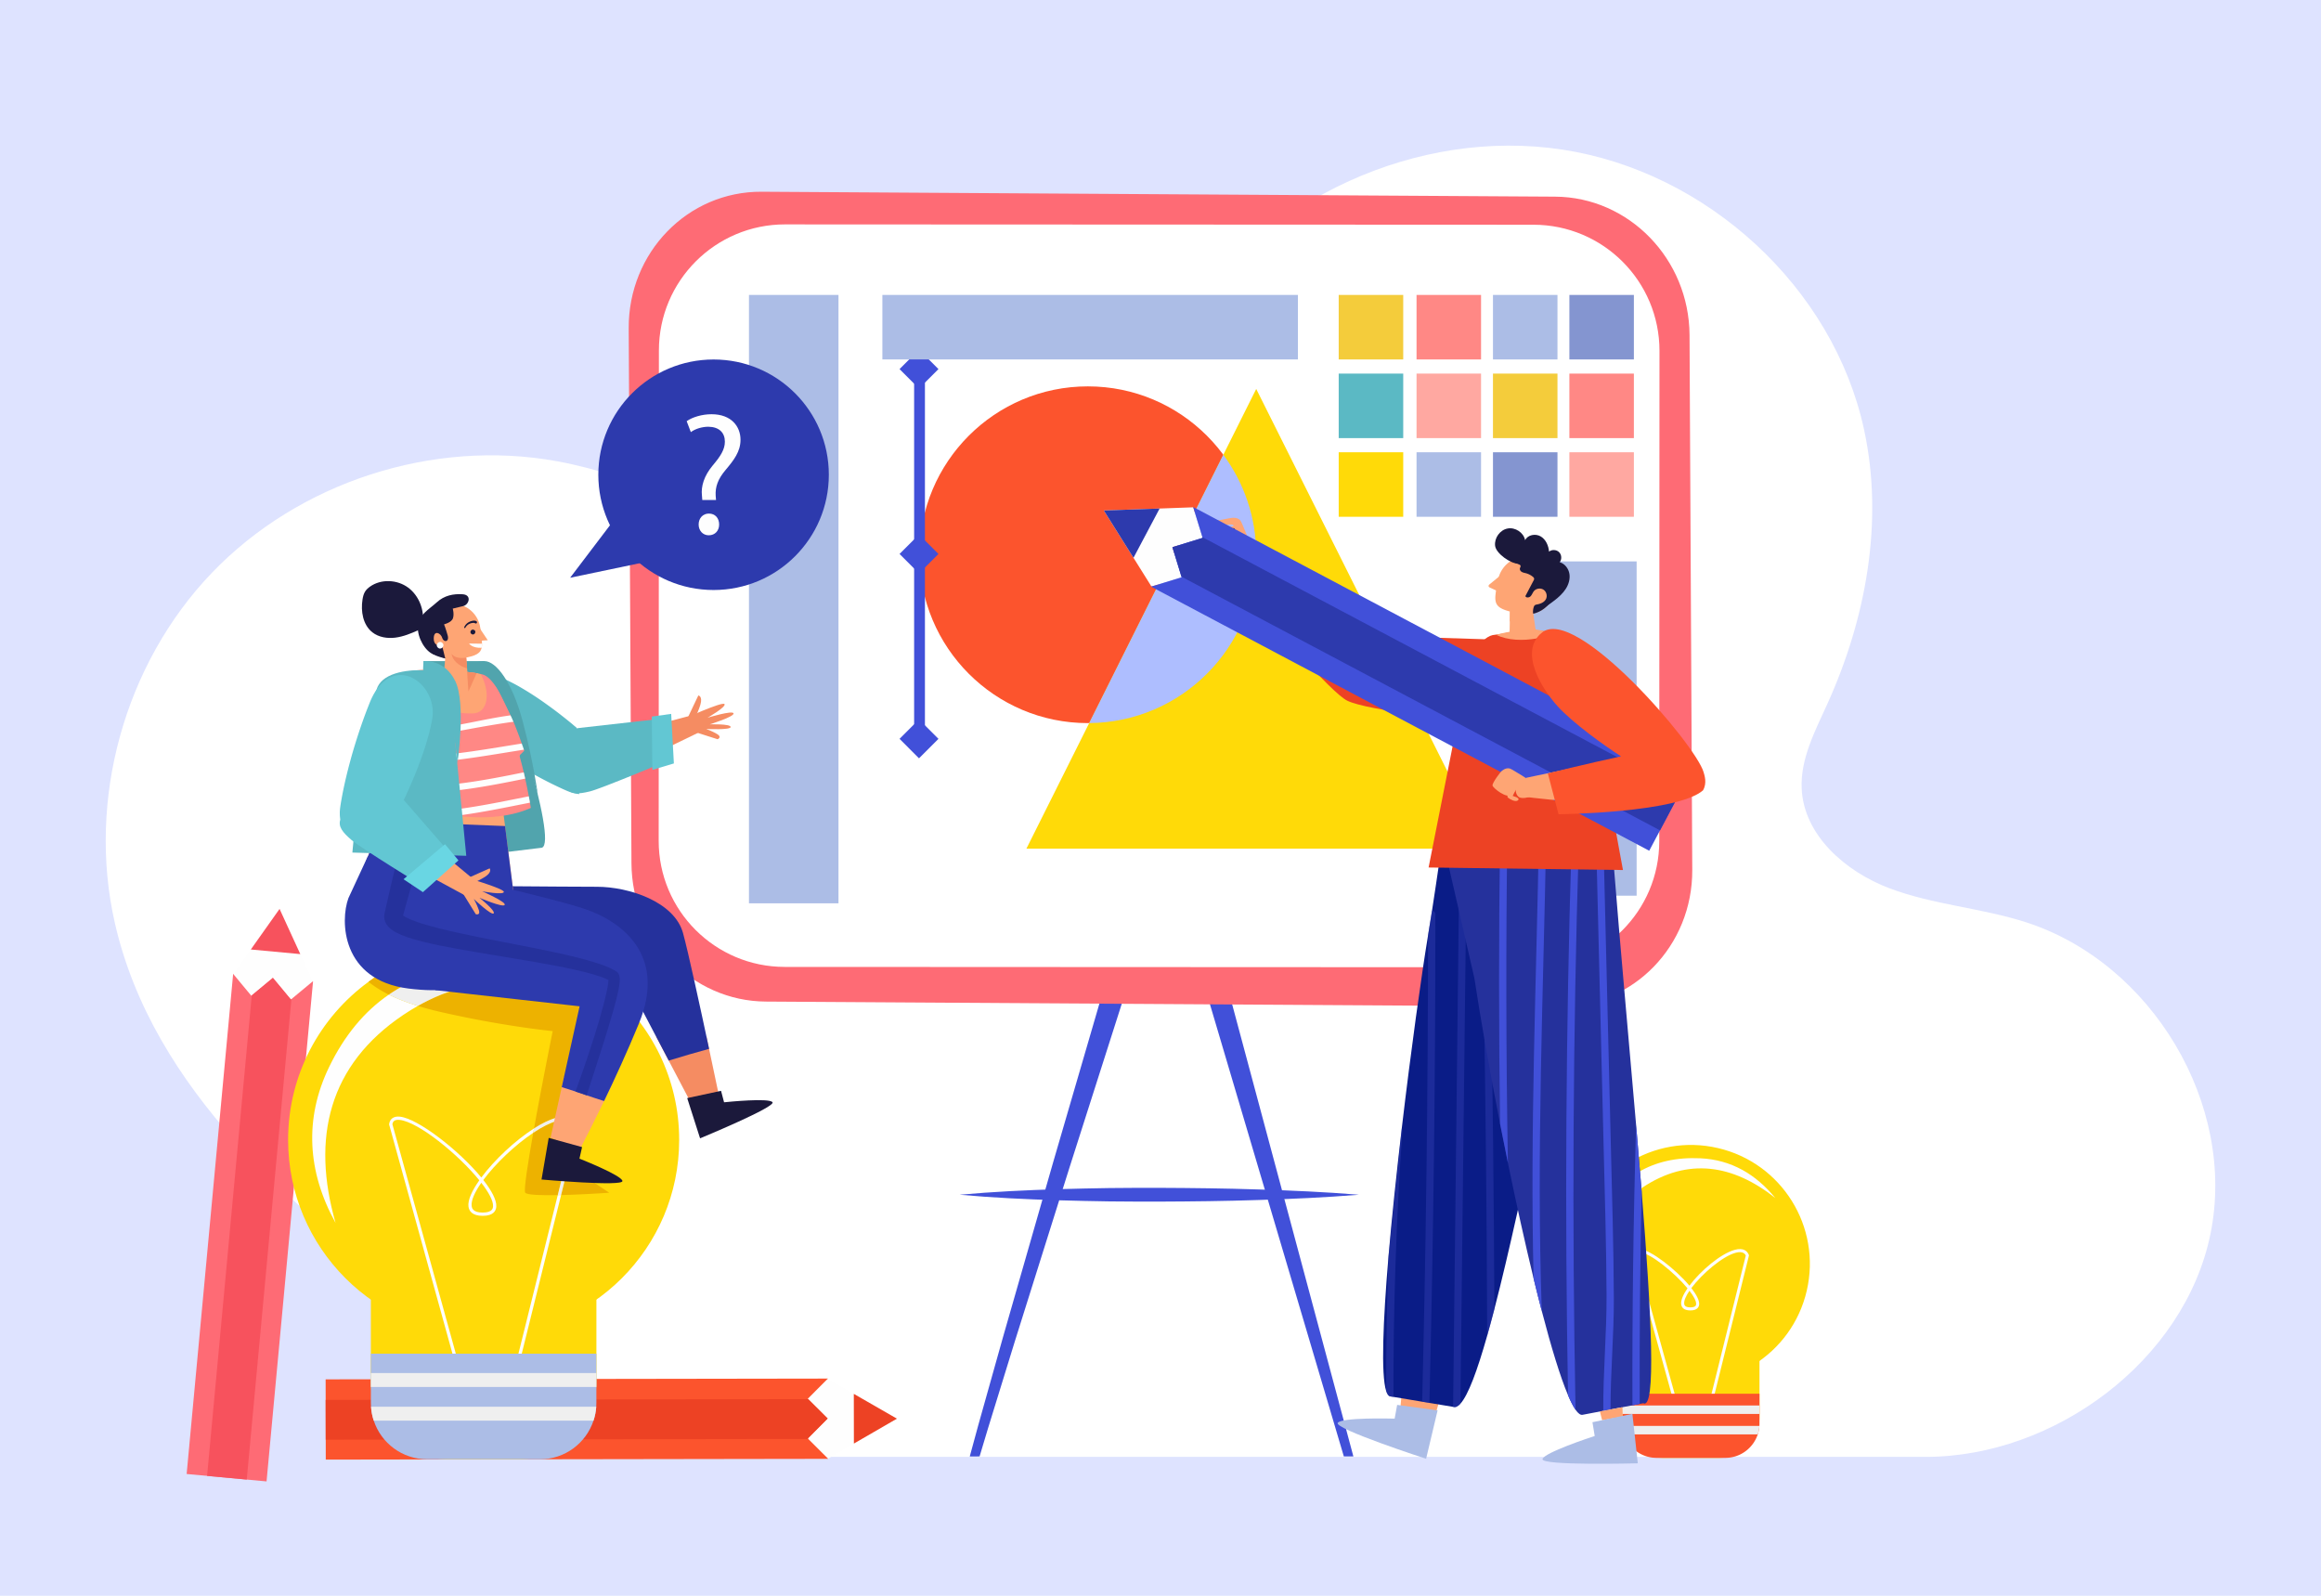 <svg version="1.1" id="Layer_1" xmlns="http://www.w3.org/2000/svg" x="0" y="0" viewBox="0 0 2000 1375" style="enable-background:new 0 0 2000 1375" xml:space="preserve"><style>.st1{fill:#fff}.st2{fill:#4150d9}.st3{fill:#ffda08}.st4{fill:#fefefe}.st5{fill:#fc542d}.st6{fill:#006ffc}.st7{fill:#efefef}.st8{fill:#fe6b75}.st10{fill:#acbde6}.st11{fill:#5bb9c4}.st12{fill:#f4cc3b}.st13{fill:#ffa8a1}.st14{fill:#ff8885}.st15{fill:#8495d0}.st16{fill:#d4d5eb}.st17{fill:#ed4224}.st18{fill:#f7525d}.st20{fill:#edb200}.st21{fill:#f58c62}.st22{fill:#51a4ad}.st23{fill:#25319c}.st24{fill:#fea574}.st25{fill:#2d3aad}.st26{fill:#1b193b}.st27{fill:#62c7d3}.st29{fill:#66393b}.st30{fill:#47222c}</style><path style="fill:#dee3ff" d="M-17.73-15.24h2035.46v1405.49H-17.73z"/><path class="st1" d="M371.24 1132.56c-117.05-89.9-239.5-193.4-272.28-337.3-24.13-105.92 8.28-223.04 83.43-301.49s190.76-115.87 297.62-96.33c70.62 12.92 134.87 48.34 203.05 70.84s147.68 30.54 207.99-8.41c63.65-41.11 87.37-121.01 129.27-184.15 69.54-104.8 201.46-165.67 325.81-146.83s233.52 118.37 260.13 241.29c17.12 79.08 1.71 162.8-31.7 236.49-10.56 23.3-23.18 47.12-22.07 72.68 1.76 40.42 37.78 71.69 75.62 86.02 37.84 14.33 79.16 16.88 117.67 29.3 108.43 34.95 181.8 157.07 158.95 268.68-22.3 108.95-134.3 191.98-245.5 191.98H460.13"/><path class="st2" d="m844.1 1254.96 7.3-24.33 23.15-75.07 47.14-149.9 84.29-264.03 152.01 513.33h8.22l-148.86-555.15-9.96-37.16-11.88 36.9-87.98 301.83-43.34 151.1-21.25 75.69-7.29 26.79z"/><path class="st2" d="M826.89 1029.44c28.65-2.6 57.3-3.95 85.94-4.81 14.32-.46 28.65-.69 42.97-.94 14.32-.05 28.65-.31 42.97-.18 28.65.12 57.3.45 85.94 1.4 28.65.9 57.3 2.15 85.94 4.51v.05c-28.65 2.36-57.3 3.61-85.94 4.51-28.65.95-57.3 1.28-85.94 1.39-14.32.13-28.65-.14-42.97-.18-14.32-.25-28.65-.48-42.97-.94-28.65-.86-57.3-2.21-85.94-4.81z"/><circle transform="rotate(-76.938 1457.15 1088.932)" class="st3" cx="1457.08" cy="1088.9" r="102.43"/><path class="st3" d="M1481.7 1256.2h-49.24c-19.02 0-34.44-15.42-34.44-34.44v-70.96c0-8.54 6.92-15.46 15.46-15.46h87.21c8.54 0 15.46 6.92 15.46 15.46v70.96c-.01 19.02-15.43 34.44-34.45 34.44z"/><path class="st4" d="M1443.25 1208.01c-.58 0-1.11-.38-1.27-.97l-34.82-125.99c-.05-.18-.06-.37-.03-.56.49-3.05 2.74-4.6 6.18-4.23 9.41 1 30.58 17.37 42.44 31.55 9.64-12.89 27.03-27.62 39.09-30.89 7.65-2.08 10.81 1.18 12.11 4.28.11.26.13.55.06.83l-30.73 123.94c-.17.7-.88 1.14-1.59.96-.71-.17-1.14-.89-.96-1.59l30.62-123.5c-.65-1.39-2.46-4.09-8.82-2.37-11.28 3.06-28.85 18.05-38.11 30.42 4.27 5.46 6.94 10.45 6.76 13.92-.11 1.99-1.23 5.32-7.62 5.32-5.94 0-7.57-2.86-7.89-5.26-.45-3.41 1.71-8.36 5.44-13.79-11.11-13.41-31.74-30.2-41.09-31.2-2.37-.24-3.02.66-3.25 1.76l34.74 125.69c.2.7-.22 1.42-.92 1.62-.11.05-.22.06-.34.06zm12.55-95.83c-3.1 4.56-4.87 8.61-4.51 11.35.1.74.4 2.97 5.28 2.97 4.83 0 4.95-2.05 4.99-2.83.13-2.63-2.12-6.77-5.76-11.49z"/><path class="st5" d="M1516.14 1200.88v25.76c0 .68-.02 1.36-.07 2.02-.17 2.53-.66 4.98-1.43 7.29-3.89 11.79-14.97 20.25-28.02 20.25h-59.08c-13.05 0-24.13-8.46-28-20.25a28.82 28.82 0 0 1-1.43-7.29c-.05-.66-.07-1.34-.07-2.02v-25.76h118.1z"/><path class="st4" d="M1465.15 998.04c-40.97-1.91-71.2 16.02-88.94 52.57-13.24 27.26-11.41 55.14 3.32 81.77-12.77-44.51-3.58-82.8 35.65-109.05 39.32-26.32 78.31-19.86 114.59 8.93-16.81-20.48-37.92-32.98-64.62-34.22z"/><path class="st6" d="M1383.01 1138.1v.03l.01.02v-.03l-.01-.02zM1533.98 1037.35l-.36-.21c-.22-.21-.43-.42-.65-.64.21.22.43.43.64.65.12.07.25.14.37.2z"/><g><path class="st7" d="M1398.02 1211.04h118.12v7.29h-118.12z"/></g><g><path class="st7" d="M1516.07 1228.66c-.17 2.53-.66 4.98-1.43 7.29h-115.1a28.82 28.82 0 0 1-1.43-7.29h117.96z"/></g><g><path class="st8" d="m656.29 165.21 55.76.35 628.02 3.89c63.62.39 115.43 53.74 115.8 119.17l2.35 460.9c.35 65.43-50.93 118.13-114.54 117.75l-628-3.91-55.77-.35c-63.62-.39-115.45-53.75-115.78-119.17l-2.38-460.89c-.36-65.42 50.92-118.15 114.54-117.74"/><path class="st1" d="m676.47 193.35 52.6.03 592.32.26c60 .03 108.6 48.66 108.58 108.67l-.19 422.57c-.03 59.99-48.68 108.58-108.68 108.57l-592.34-.28-52.59-.02c-59.99-.03-108.6-48.67-108.58-108.65l.19-422.57c.05-59.98 48.69-108.59 108.69-108.58"/><path class="st5" d="M1082.48 478c0 80.11-64.96 145.07-145.08 145.07-80.11 0-145.06-64.96-145.06-145.07 0-80.13 64.94-145.08 145.06-145.08 80.12.01 145.08 64.96 145.08 145.08"/><path class="st3" d="m1280.54 731.25-198.06-396.11-198.03 396.11z"/><path d="M1082.48 478c0-32.26-10.55-62.06-28.35-86.15L938.54 623.04c79.6-.62 143.94-65.3 143.94-145.04" style="fill:#aebeff"/><g><path class="st2" d="m808.67 318.03-16.77 16.76-16.76-16.76 16.76-16.78zM808.67 477.32l-16.77 16.77-16.76-16.77 16.76-16.77zM808.67 636.63 791.9 653.4l-16.76-16.77 16.76-16.78z"/><path class="st2" d="M792.35 632.26c-2.57 0-4.65-2.1-4.65-4.66V328.4a4.656 4.656 0 1 1 9.31 0v299.2c0 2.56-2.08 4.66-4.66 4.66"/></g><g><path class="st10" d="M1314.28 483.72h96v288.05h-96zM645.39 254.13h77.13v524.22h-77.13zM760.34 254.13h358.08v55.59H760.34z"/><path class="st11" d="M1153.56 321.91h55.6v55.59h-55.6z"/><path class="st12" d="M1153.56 254.13h55.6v55.59h-55.6z"/><path class="st3" d="M1153.56 389.7h55.6v55.59h-55.6z"/><g><path class="st13" d="M1220.63 321.91h55.59v55.59h-55.59z"/><path class="st14" d="M1220.63 254.13h55.59v55.59h-55.59z"/><path class="st10" d="M1286.49 254.13h55.58v55.59h-55.58z"/><path class="st12" d="M1286.49 321.91h55.58v55.59h-55.58z"/><path class="st10" d="M1220.63 389.7h55.59v55.59h-55.59z"/><path class="st15" d="M1286.49 389.7h55.58v55.59h-55.58z"/><g><path class="st15" d="M1352.33 254.13h55.58v55.59h-55.58z"/><path class="st14" d="M1352.33 321.91h55.58v55.59h-55.58z"/><path class="st13" d="M1352.33 389.7h55.58v55.59h-55.58z"/></g></g></g></g><g><path class="st4" d="m713.23 1188.01-17.15 17.21.35.35 16.75 16.7-17.11 17.2.42.42 16.97 16.92.03-.22.01.19 22.3-12.93 7.36-4.26 29.72-17.19-29.78-17.13-7.37-4.23-22.34-12.87v.29l-.03-.09z"/><path class="st16" d="m713.5 1256.78-.01-.19-.03.22zM713.36 1188.14v.23l.03.09v-.29z"/><path class="st17" d="m735.73 1201.04.07 42.81 7.36-4.26 29.72-17.19-29.78-17.13z"/><path class="st5" d="m384.46 1257.51 70.08-.1 9.51-.02 66.1-.1 183.35-.28-.01-.42-.03.22-16.97-16.92-.42-.42 17.11-17.2-16.75-16.7-.35-.35 17.15-17.21.13.36.03.09v-.61l-183.34.28-66.11.11-183.34.28.11 69.15z"/><path class="st17" d="m280.68 1240.53 103.75-.16 166.36-.26 145.7-.22-.42-.42 17.11-17.2-16.75-16.7-166.36.25-145.69.23-103.75.16z"/></g><g><path class="st4" d="M201.05 839.31 216.56 858l.39-.32 18.2-15.1 15.52 18.66.45-.38 18.45-15.31-.22-.05.19.02-10.78-23.42-3.54-7.73-14.32-31.21-19.86 28.03-4.91 6.94-14.9 21.04.28.02-.1.03z"/><path class="st16" d="m269.54 845.52-.19-.02.22.05zM201.19 839.2l.22.02.1-.03-.28-.02z"/><path class="st18" d="m216.13 818.13 42.63 3.97-3.54-7.73-14.32-31.21-19.86 28.03z"/><path class="st8" d="m239.3 1173.16 6.49-69.78.88-9.47 6.12-65.81v-.01l16.97-182.55-.41-.04.22.05-18.45 15.31-.45.38-15.52-18.66-18.2 15.1-.39.32-15.51-18.69.36-.09.1-.03-.61-.05-16.97 182.55-6.12 65.82-16.98 182.56 68.86 6.4z"/><path class="st18" d="m212.62 1274.88 9.61-103.3 15.4-165.65 13.49-145.07-.45.38-15.52-18.66-18.2 15.1-15.41 165.65-13.48 145.07-9.61 103.3z"/></g><g><path class="st3" d="M585.25 982.18c0 93.05-75.46 168.51-168.51 168.51s-168.48-75.46-168.48-168.51c0-55.97 27.29-105.56 69.28-136.19 10.69-7.82 22.33-14.4 34.72-19.52 19.88-8.27 41.65-12.81 64.49-12.81 37.31 0 71.78 12.14 99.71 32.69 2.34 1.7 4.62 3.48 6.85 5.32 37.8 30.88 61.94 77.88 61.94 130.51z"/><path class="st3" d="M447.39 1257.4h-61.3c-36.74 0-66.52-29.78-66.52-66.52v-85.87c0-25.65 20.79-46.45 46.45-46.45h101.45c25.65 0 46.45 20.79 46.45 46.45v85.87c-.01 36.74-29.79 66.52-66.53 66.52z"/><path class="st6" d="M294.88 1063.11s-.01.04 0 .05l.02.03s.01-.04 0-.05l-.02-.03zM543.25 897.37c-.2-.12-.4-.23-.6-.35-.36-.35-.71-.7-1.07-1.05.35.35.7.71 1.05 1.06.21.12.42.23.62.34z"/><path d="M406.45 1039.25c.18 1.38.74 5.56 9.45 5.56 8.69 0 8.91-4.05 8.98-5.38.25-4.73-3.73-12.05-10.13-20.3-5.66 8.09-8.95 15.31-8.3 20.12z" style="fill:none"/><path class="st4" d="M414.75 1014.6c-19.16-23.32-54.52-50.76-70.11-52.42-5.26-.57-8.58 1.68-9.32 6.31l-.05.3 57.37 207.55 2.68-.74-57.21-206.95c.39-2.05 1.55-4.18 6.23-3.69 16.18 1.72 50.51 29.65 68.68 52.04-6.35 9-10.07 17.17-9.34 22.64.48 3.64 3 7.98 12.21 7.98 9.36 0 11.56-4.36 11.76-8.02.3-5.68-4.13-13.88-11.18-22.84 10.44-14.08 27.37-30.22 43.04-40.67.22-1.25.45-2.51.67-3.77-16.38 10.4-34.24 27.24-45.43 42.28zm10.12 24.83c-.07 1.33-.29 5.38-8.98 5.38-8.71 0-9.27-4.19-9.45-5.56-.64-4.81 2.64-12.03 8.3-20.12 6.4 8.25 10.38 15.57 10.13 20.3zM444.87 1173.93l2.7.67 35.93-144.9-2.88.06-35.75 144.17zM430.01 832.7c-8.21-.38-16.15-.27-23.83.31l65.1 7.88c-12.77-4.68-26.49-7.51-41.27-8.19zM283.69 919.19c-21.77 44.84-18.78 90.72 5.46 134.52-21.01-73.22-5.89-136.21 58.64-179.4 4.09-2.74 8.17-5.25 12.26-7.56-10.54-3.24-18.64-6.58-24.99-9.73-21.07 14.45-38.29 35.22-51.37 62.17zM536.3 888.99c-5.23-6.37-10.71-12.27-16.46-17.67l-.89 5.04c5.82 3.87 11.61 8.08 17.35 12.63z"/><path class="st20" d="m523.29 851.68.78-4.4-7.63-.92-45.16-5.47c18.01 6.59 34.14 16.9 48.55 30.43l3.46-19.64zM479.79 965.94c-5.96 1.62-12.98 5.26-20.28 10.13-4.76 26.71-8.32 49.65-6.92 51.61 1.43 2 13.86 2.36 28.02 2.09l14.69-59.25c-2.39-5.19-7.6-6.73-15.51-4.58z"/><path class="st20" d="m495.76 1008.19 23.19-131.82c-50.85-33.73-104.6-40.34-158.9-9.62 5.56 1.71 11.77 3.39 18.76 5.01 54.3 12.53 97.45 16.71 97.45 16.71s-9.09 44.98-16.08 83.84c6.73-4.28 13.21-7.51 18.88-9.04 12.04-3.27 16.98 1.78 19 6.6l.18.43-.11.45-14.62 58.98c19.69-.48 41.49-2.02 41.49-2.02l-29.24-19.52zM352.25 826.48A166.098 166.098 0 0 0 317.53 846c3.63 2.88 9 6.78 17.53 11.02 20.23-13.89 44.01-21.95 71.13-24.01l-53.94-6.53z"/><path class="st7" d="m498.24 970.27-.18-.43c-2.02-4.81-6.95-9.87-19-6.6-5.66 1.53-12.15 4.76-18.88 9.04-.23 1.26-.45 2.52-.67 3.77 7.29-4.87 14.32-8.51 20.28-10.13 7.9-2.15 13.12-.6 15.52 4.57l-14.69 59.25 2.88-.06 14.62-58.98.12-.43zM518.95 876.37l.89-5.04c-14.42-13.53-30.54-23.84-48.55-30.43l-65.1-7.88c-27.12 2.06-50.9 10.12-71.13 24.01 6.35 3.16 14.46 6.49 24.99 9.73 54.3-30.74 108.04-24.13 158.9 9.61z"/><g><path class="st10" d="M513.9 1166.39v42.38c0 1.12-.04 2.24-.12 3.32-.28 4.16-1.08 8.2-2.36 11.99-6.4 19.39-24.63 33.31-46.1 33.31h-97.2c-21.47 0-39.7-13.91-46.06-33.31-1.28-3.8-2.08-7.84-2.36-11.99-.08-1.08-.12-2.2-.12-3.32v-42.38H513.9z"/><path class="st7" d="M319.58 1183.11h194.31v11.99H319.58zM513.78 1212.09c-.28 4.16-1.08 8.2-2.36 11.99H322.06c-1.28-3.8-2.08-7.84-2.36-11.99h194.08z"/></g><g><path class="st21" d="M503.25 659.05c-.19 1.43-.71 4.41-1.33 8.12-.63 4.55-1.35 9.1-2.08 13.65l104.87-50.94-8.13-13.65-90.56 23.98c-.93 6.28-1.92 12.55-2.77 18.84z"/><path class="st21" d="m592.97 617.68 8.79-18.46s3.92.52 1.75 8.04c-2.17 7.53-8.32 18.5-8.32 18.5l-2.22-8.08z"/><path class="st21" d="m596.74 630.06 21.63 6.92s4.09-1.8-.38-4.45c-4.47-2.65-9.46-4.41-9.46-4.41s21.35 1.08 21.09-1.74c-.26-2.81-18-2.23-18-2.23s21.21-6.62 20.48-9.47c-.73-2.85-22.39 3.74-22.39 3.74s16.28-9.31 14.59-11.76c-1.69-2.45-36.35 13.21-37.1 13.86-.77.64 9.54 9.54 9.54 9.54z"/><path class="st11" d="M496.82 627.03c-.56-.48-1.44-1.22-2.68-2.24-.41-.38-.91-.79-1.42-1.23-1-.82-2.14-1.75-3.4-2.76-1.56-1.27-3.31-2.66-5.24-4.17-3.6-2.84-7.8-5.99-12.37-9.27-1.82-1.31-3.68-2.64-5.57-3.95-4.51-3.09-9.26-6.2-14.11-9.09-1.99-1.21-4.04-2.4-6.07-3.55-2.51-1.38-5.01-2.69-7.49-3.9-.95-.46-1.88-.89-2.82-1.32a30.49 30.49 0 0 0-4.51-1.67c-23.21-6.79-49.1 12.95-36.28 35.7a36.01 36.01 0 0 0 4.25 5.96c2.43 2.88 5.54 5.73 9.38 8.58.39.28.75.57 1.12.83 1.83 1.34 3.62 2.67 5.42 3.96 4.95 3.53 9.86 6.86 14.62 9.99 1.89 1.23 3.76 2.44 5.61 3.62 6.1 3.88 11.95 7.44 17.45 10.58 1.99 1.14 3.91 2.24 5.76 3.27 9.59 5.36 17.83 9.49 23.89 12.27 2.83 1.35 5.22 2.38 7.02 3.13 1.28.5 2.29.86 2.99 1.07 1.68.53 4.06 1.12 6.85 1.39-4.8-18.57-3.79-37.9-2.4-57.2z"/><path class="st11" d="M488.38 679.45c3.92 5.29 10.2 4.82 20.04 2.44 9.83-2.38 68.61-27.08 68.61-27.08l-1.5-36.17-85.14 9.59c-.01 0-16.36 31.88-2.01 51.22z"/><path class="st22" d="M364.89 569.64h52.55v19.15l-46.98-1.05zM429.63 734.97l37.24-4.52c14.64-4.08-32.73-149.53-37.59-147.23-.99.47-22.28 93.63-22.28 93.63l22.63 58.12z"/><path class="st21" d="m565.42 893.24 29.65 56.47 25.06-2.78s-5.11-24.55-11.34-53.69h-43.37z"/><path class="st23" d="M611.02 903.74c-7.65-35.93-18.02-83.68-22.45-99.74-7.42-26.92-46.41-39.91-74.25-39.91-27.84 0-129.94-.93-129.94-.93l1.86 69.61 150.36 5.57 39.65 75.53c11.54-3.55 23.12-6.97 34.77-10.13z"/><path class="st24" d="M442.18 766.92c-2.7-20.63-5.07-41.31-7.84-61.93-4.62-34.48-9.89-68.91-12.86-103.58l-93.95 14.43c.56 2.23 8.88 71.78 8.88 71.78l-7.66 19.94-14.59 37.95 97.4 30.04c14.52 4.84 24.88 5.12 32.04 1.86-.47-3.48-.96-6.97-1.42-10.49z"/><path class="st25" d="M334.07 739.94c-.14.37-.29.73-.44 1.1-.82 0-16.21-3.26-16.21-3.26s-.41.31-.63.41l-16.55 35.68c-7.23 19.48-6.12 70.68 51.76 77.91 57.88 7.23 68.45-15.03 74.02-21.15.62-.68 1.43-2.19 2.36-4.26-33.39-26.41-54.44-70.87-94.31-86.43z"/><path class="st25" d="M442.18 766.92c-2.41-18.37-4.58-36.78-6.98-55.15l-106.46-4.22-14.59 37.95 97.4 30.04c14.52 4.84 24.88 5.12 32.04 1.86-.46-3.47-.95-6.96-1.41-10.48z"/><path class="st24" d="m485.99 928.03-11.58 52.32 25.06 10.21s14-26.06 30.85-62.52h-44.33z"/><path class="st25" d="M550.52 881.97c-10.25 24.84-20.99 48.14-29.99 66.74-5.04-1.56-10.02-3.23-15.01-4.93-3.23-1.11-6.43-2.2-9.66-3.29-3.93-1.31-7.85-2.56-11.81-3.76l15.4-69.64-124.35-13.92-10.44-41.71-4.18-16.71-7.02-28.09-5.29-21.13c.47 0 4.37.78 10.69 2.12 30.1 6.43 114.97 25.78 143.37 35 34.37 11.14 72.41 40.85 48.29 99.32z"/><path class="st23" d="M534.07 844.57c-.06 1.45-.19 2.76-.39 4.01-.36 2.53-.84 4.9-1.36 7.24-1.03 4.71-2.26 9.27-3.51 13.81-2.53 9.08-5.4 18.02-8.1 26.98-2.78 8.94-5.65 17.85-8.55 26.73l-6.63 20.44c-3.23-1.11-6.43-2.2-9.66-3.29 2.48-6.68 4.84-13.45 7.21-20.16 3.01-8.83 5.93-17.65 8.77-26.51 2.87-8.83 5.43-17.76 7.82-26.67 1.2-4.46 2.31-8.94 3.26-13.37.45-2.2.86-4.4 1.14-6.52.14-.97.22-2 .25-2.84-3.93-1.98-8.6-3.51-13.2-4.9-5.35-1.53-10.8-2.87-16.32-4.09-11.03-2.45-22.22-4.48-33.44-6.46-22.47-3.9-45.05-7.41-67.74-11.47-9.63-1.78-19.27-3.62-28.96-6.04-1.73-.42-3.45-.86-5.18-1.34-5.76-1.64-11.47-3.29-17.63-6.4-1.53-.78-3.15-1.73-4.82-3.03-1.67-1.39-3.7-3.04-5.18-6.65-.7-1.78-.97-4.09-.61-6.18l.19-1.03.11-.53.22-1.06.95-4.23c5.04-22.53 10.55-44.69 15.87-66.99l18.66 5.01c-2.84 9.52-5.62 19.07-8.38 28.62-1.84 6.35-3.65 12.67-5.4 19.02-1.73 6.07-3.4 12.14-5.04 18.18l-1.06 4.01c.5.39 1.14.81 1.87 1.23 3.17 1.78 7.16 3.31 11.25 4.68 1.06.39 2.12.72 3.17 1.06 10.53 3.26 21.58 5.85 32.66 8.27 22.16 4.9 44.72 8.88 67.22 13.45 11.25 2.28 22.5 4.65 33.75 7.46 5.62 1.42 11.25 2.95 16.85 4.76 5.62 1.87 11.22 3.76 16.87 7.18l.28.17.19.14c1.42 1.2 1.78 2.28 2.09 3.01.22.72.33 1.31.39 1.81.15.96.12 1.74.12 2.49z"/><path class="st14" d="M389.18 702.18c20.89 3.44 47.59 3.32 68.27-6.07-.26-1.49-.51-2.99-.81-4.49-.31-1.81-.64-3.65-.97-5.46-.97-5.07-1.98-10.16-3.12-15.26-.39-1.78-.81-3.59-1.25-5.4-1-4.34-2.12-8.69-3.34-13.03-.33-1.25.14-2.2.95-2.76l3.98-3.98.22-.22c-.14-.19-.28-.42-.39-.67l-.33-.84h-.03c0-.06-.03-.11-.03-.17-.47-1.14-.92-2.28-1.28-3.4a48.7 48.7 0 0 1-2.2-7.85c-2.12-3.51-4.12-7.1-6.01-10.75-.95-1.81-1.89-3.65-2.81-5.49-5.74-11.56-11-23.36-17.57-34.5-2.2-.39-5.01-.86-8.44-1.36-13.7-2.03-35.86-4.51-54.94-2.87-1.5.14-3.01.28-4.48.47-7.3 3.65-14.12 6.63-19.69 12.86-4.98 5.54-8.35 12.28-10.72 19.3-.36 1.11-.72 2.26-1.06 3.4-.31 1-.92 1.67-1.64 2 .08 5.9.67 11.17 1.14 16.12.19 1.95.33 3.84.42 5.74 0 .31.06.64.08.95.33 5.1 1.23 11.25 1.67 17.29.17 2.23.25 4.46.22 6.57-.06 4.54-.67 8.77-2.31 12.08-.06.14-.11.28-.19.42-1.17 2.2-2.34 4.2-3.48 5.96-3.59 5.79-6.54 9.05-6.54 9.05s1.72 1.5 4.77 3.32c24.34-2.7 48.02 5.11 71.91 9.04z"/><path class="st4" d="M442.82 621.85c-9.63 1.31-19.3 2.92-29.1 4.65-20.41 3.56-43.07 8.83-63.85 7.32-3.56-.25-3.59-5.82 0-5.57 23.83 1.73 49.67-4.71 73.06-9.08a342.55 342.55 0 0 1 17.07-2.81c.93 1.84 1.88 3.68 2.82 5.49zM453.1 645.52l-.22.22c-29.88 4.65-59.61 10.33-89.88 11.58-3.59.14-3.59-5.43 0-5.57 29.65-1.23 58.78-6.71 88.04-11.3.36 1.11.81 2.26 1.28 3.4 0 .06.03.11.03.17h.03l.33.84c.11.24.25.46.39.66zM452.54 670.91c-32.8 6.71-66.02 13.03-99.29 12.2-3.59-.08-3.59-5.65 0-5.57 32.86.81 65.63-5.43 98.04-12.03.44 1.81.86 3.62 1.25 5.4zM389.18 702.18c1.5.25 3.04.47 4.6.68 21.08-2.74 41.93-7.1 62.86-11.24-.31-1.81-.64-3.65-.97-5.46-27.08 5.39-54.08 11.15-81.65 13.13 5.04 1.05 10.09 2.06 15.16 2.89z"/><path class="st24" d="M407.09 614.73c-17.8 0-20.03-2.24-28.38-20.03-4.57-9.78-12.86-14.69-19.63-17.06 19.07-1.64 41.24.83 54.93 2.87 8.94 15.99 6.81 34.22-6.92 34.22z"/><path class="st24" d="m403.51 589.08-21.78 1 2.59-31.21 16.15-8.83 1.31 16.65.7 9.19z"/><path class="st24" d="M415.34 554.64v.11c.03 1.28-.08 2.42-.33 3.45-.06.28-.14.56-.22.84-1.64 5.15-7.24 6.91-21.36 8.94-13.14 1.87-25.25-7.27-27.15-20.38-1.84-13.14 7.3-25.25 20.41-27.15 13.14-1.87 25.25 7.27 27.15 20.41.83 5.9 1.5 10.29 1.5 13.78z"/><path class="st24" d="M384.53 543.98c-.22.03-7.28-5.54-9 2.27-1.72 7.8 5.66 13.02 11.65 9.5"/><path class="st26" d="M409.27 536.97c.06-.01-.36-.19-.71-.22-.37-.06-.8-.05-1.22-.01-.85.08-1.71.31-2.51.65-1.63.67-3.01 1.9-3.83 3.49a.54.54 0 0 1-.72.25.552.552 0 0 1-.26-.69c.78-1.9 2.28-3.51 4.13-4.47.92-.49 1.9-.85 2.95-1.05.53-.09 1.06-.16 1.64-.13.58.06 1.17.02 1.98.65.42.4.44 1.06.04 1.48-.41.43-1.07.45-1.49.05z"/><path class="st24" d="M413.26 552.18c.28-.14 7.05-.51 7.05-.51l-7.04-10.51-.05 10.45"/><path class="st26" d="m592.16 946.18 11.09 34.66s65.63-27.1 62.41-31.13c-3.06-3.82-38.23-.28-41.73.08l-2.59-9.88-29.18 6.27zM405.5 544.01c-.01.02-.01.04-.02.05.86-.49 1.71-.97 2.57-1.46-.02-.01-.03-.01-.05-.02-1.06-.42-2.28.46-2.57 1.46-.34 1.18.41 2.16 1.46 2.57.02.01.03.01.05.02 1.08.43 2.25-.48 2.57-1.46.01-.02.01-.04.02-.05.83-2.57-3.2-3.66-4.03-1.11z"/><path class="st21" d="m402.52 579 1.1 16.8s5.58-12.05 7.05-15.76l-8.15-1.04z"/><path class="st4" d="M415.34 554.64v.11c.03 1.28-.08 2.42-.33 3.45-8.52.28-10.8-3.7-10.8-3.7l11.13.14z"/><path class="st21" d="M402.48 575.88c-6.96-1.78-13.09-7.43-13.23-12.5 3.31 5.04 12.53 3.31 12.53 3.31l.7 9.19z"/><path class="st26" d="M380.9 556.24s-7.14 1.57-7.14-6.09 6.09-4.7 7.31-.52c1.22 4.18 6.26 3.65 4.7-2.09-1.57-5.74-3.13-9.57-3.13-9.57s6.44-1.57 7.66-5.22-.17-8.35-.17-8.35l9.4-2.26s-10.79-10.09-30.11 5.39c-19.32 15.49-.17 32.54 2.44 35.15 2.61 2.61 11.83 4.7 11.83 4.7l-2.79-11.14zM472.81 980.47l-6.18 35.86s70.73 6.29 69.73 1.23c-.95-4.8-33.77-17.91-37.05-19.21l2.27-9.96-28.77-7.92z"/><path class="st11" d="M324.45 594.36c-10.03 18.79-20.82 140.26-20.82 140.26l98.15 2.78-12.53-128.78s-5.22-29.93-22.62-30.98c-17.4-1.04-38.41 2.8-42.18 16.72z"/><path class="st24" d="M318.51 706.33c-1.27.68-4 1.99-7.38 3.65-4.07 2.14-8.18 4.2-12.31 6.25l102.46 55.63 6.36-14.56-72.21-59.69c-5.64 2.91-11.32 5.75-16.92 8.72z"/><path class="st24" d="m403.23 756.56 18.67-8.33s2.65 2.94-3.9 7.25c-6.54 4.31-18.34 8.65-18.34 8.65l3.57-7.57z"/><path class="st24" d="m398.04 768.42 11.94 19.31s4.28 1.29 2.61-3.63c-1.67-4.92-4.33-9.5-4.33-9.5s15.53 14.69 17.16 12.38c1.63-2.31-12.24-13.4-12.24-13.4s20.42 8.75 21.72 6.11c1.3-2.64-19.45-11.71-19.45-11.71s18.42 3.5 18.73.54c.31-2.96-36.22-13.58-37.2-13.57-.99.01 1.06 13.47 1.06 13.47z"/><path class="st27" d="M347.95 689.22c.32-.67.81-1.71 1.48-3.16.27-.49.53-1.08.82-1.69.53-1.17 1.14-2.51 1.8-3.99.83-1.83 1.73-3.87 2.7-6.13 1.82-4.2 3.8-9.07 5.8-14.33.81-2.09 1.61-4.23 2.4-6.39 1.84-5.15 3.63-10.53 5.19-15.97a193.9 193.9 0 0 0 1.88-6.78c.7-2.78 1.32-5.53 1.85-8.24.2-1.04.38-2.05.56-3.06.28-1.63.44-3.23.46-4.79.64-24.17-25.05-44.17-43.77-25.97-1.63 1.58-3.21 3.45-4.68 5.63-2.17 3.09-4.13 6.82-5.91 11.26-.17.45-.37.87-.51 1.29-.83 2.11-1.66 4.18-2.44 6.25-2.15 5.69-4.11 11.28-5.93 16.69-.71 2.14-1.4 4.26-2.07 6.35-2.19 6.89-4.14 13.45-5.78 19.57-.6 2.21-1.17 4.35-1.69 6.4-2.73 10.64-4.62 19.66-5.77 26.23-.58 3.09-.97 5.65-1.23 7.59-.16 1.37-.24 2.43-.28 3.16-.08 1.76-.04 4.21.41 6.98 16.75-9.36 35.7-13.31 54.71-16.9z"/><path class="st27" d="M293.26 706.12c-2.02 6.27 2.02 11.1 9.68 17.71 7.66 6.61 61.95 40.03 61.95 40.03l28.54-22.28-46.99-53.95s-45.81-4.44-53.18 18.49z"/><g><path class="st26" d="M360.39 543.04c-6.35 2.81-12.85 5.51-19.74 6.38-6.89.87-14.29-.29-19.76-4.57-8.16-6.39-10.14-18.13-8.5-28.36.38-2.35.93-4.72 2.18-6.74 1.06-1.71 2.58-3.09 4.22-4.26 9.56-6.83 23.53-6.15 32.96.86 9.43 7.01 14.12 19.53 12.56 31.18"/></g><path class="st26" d="M399.52 522.13c4.7-1.39 7.14-9.57-.87-10.09-8.01-.52-15.84 1.04-22.28 6.96s-16.01 10.96-16.36 20.88 6.61 21.41 13.4 23.84c6.79 2.44-4.87-16.71-4.87-16.71L378.63 531l15.49-9.92 5.4 1.05z"/><path class="st4" d="m381.3 554.1-.17-.17c-2.54-2.54-6.48 1.4-3.94 3.94l.17.17c2.54 2.54 6.48-1.4 3.94-3.94z"/><path class="st11" d="m364.54 577.3.35-7.66s18.1-2.09 27.5 17.4c9.4 19.49 1.74 71 1.74 71s-4.53-69.95-29.59-80.74z"/><path class="st22" d="M417.44 569.64c10.09 0 24.02 18.1 33.06 52.21 9.05 34.11 12.88 62.3 12.88 62.3S436.59 586 415.7 581.13c-20.88-4.87-8.35-11.49 1.74-11.49z"/><path style="fill:#69d6e3" d="m347.72 757.59 35.73-30.16 11.6 13.92-30.63 27.38z"/><path class="st27" d="m561.65 617.44.02 1.86.45 44.08 18.56-5.56-2.32-42.7"/></g></g><g><path class="st29" d="m1171.11 547.42-93.63-78.36-11.65 8.59s62.58 108.99 98.38 116c12.86-4.41 6.9-46.23 6.9-46.23z"/><path class="st24" d="M1077.4 468.85s-7.28-18.98-8.56-20.39c-1.27-1.41-3.12-2.42-6.41-2.32-3.29.1-17.28 3.78-20.29 2.78-3.01-1-1.22 2.96 6.51 3.75 7.73.79 13.09-2.28 14.36.38.22.68-13.17 3.19-12.79 5.39.38 2.19 1.78 8.61 6.6 8.9 4.82.29 5.82-1.79 5.82-1.79s-2.98 3.74-2.03 7.21c.95 3.47 7.63 5.63 7.63 5.63l9.16-9.54z"/><path class="st29" d="M1062 460.4s-9.85 5.12-9.2 7.46c.65 2.34 2.75 6.92 5.39 6.96 2.63.05.63-3.1.63-3.1l-1.82-2.64 7.69-3.96-2.69-4.72z"/><path class="st30" d="M1055.1 466.8c3.05-1.12 6.1-2.24 9.14-3.35 1.87-.69 1.06-3.71-.83-3.01-3.05 1.12-6.1 2.24-9.14 3.35-1.87.68-1.06 3.7.83 3.01zM1053.31 461.29c3.29-1.05 6.57-2.1 9.86-3.15 1.91-.61 1.09-3.63-.83-3.01-3.29 1.05-6.57 2.1-9.86 3.15-1.9.61-1.09 3.63.83 3.01z"/><path class="st17" d="m1293.96 551.27-122.85-3.86-79.98-67.06c-5.27 10.46-11.08 20.7-17.12 30.77 23.3 27.72 73.25 85.99 86.99 92.67 18.12 8.8 98.92 16.65 98.92 16.65l34.04-69.17z"/><path class="st24" d="m1252.53 692.93-46.28 525.42 29.39 4.9 146.55-512.43z"/><path d="M1370.11 756.54c-26.5 111.51-57.01 273.63-82.42 371.49-2.09 8.06-4.16 15.69-6.19 22.85v.03c-8.5 30.04-16.31 51.16-23.07 58.6-2.16 2.41-4.22 3.38-6.16 2.75l-.13-.03-20.44-3.41-6.22-1.03-24.75-4.13-2.88-.47c-1.38-.25-2.5-1.84-3.41-4.63-4.53-14.25-2.75-59.73 2-115.73 2.94-34.41 7.03-72.82 11.44-110.42 7.91-67.26 16.94-131.89 22.66-166.43.03-.03.03-.03 0-.06 1.22-7.38 2.38-14.44 3.41-21.16 4.66-29.85 7.78-53.19 10.1-67.01 1.56-9.25 2.47-14.28 2.47-14.28l16.72 8.38 24.94 12.47 1.88.94s-.69 5.16-1.88 14.38c-.78 5.88-1.81 13.41-2.97 22.22l2.97-.19 81.93-5.13z" style="fill:#0a1c87"/><g style="opacity:.5"><path class="st25" d="M1196.46 1082.83c-1.38 38.57-2.03 77.14-2 115.73.91 2.78 2.03 4.38 3.41 4.63l2.88.47c-.22-76.54 2.34-153.02 7.66-229.37.06-.78-.13-1.41-.5-1.88l-11.45 110.42zM1236.84 787.76c.06 140.36-1.66 280.72-5.13 421.06l-6.22-1.03c3.31-133.92 5-267.85 5.06-401.8.03-.03.03-.03 0-.06 1.22-7.38 2.38-14.44 3.41-21.16 1.48.09 2.88 1.09 2.88 2.99zM1263.35 779.42c-1.63 143.36-3.28 286.76-4.91 430.09-2.16 2.41-4.22 3.38-6.16 2.75l-.13-.03c1.66-144.24 3.28-288.54 4.94-432.81.04-4.03 6.29-4.03 6.26 0zM1287.69 1128.03c-2.09 8.06-4.16 15.69-6.19 22.85-.28-101.58-1.34-203.18-3.13-304.76-.09-4.03 6.16-4 6.25 0 1.67 93.98 2.67 187.93 3.07 281.91z"/></g><path class="st23" d="M1414.62 1026.7c-1.5-18.41-3.09-37.63-4.78-57.23v-.03c-6.37-74.47-13.82-155.11-19.29-224.38h-142.5l22.43 97.84c5.5 36.19 13.28 80.32 22.13 125.39-.03.03 0 .06 0 .06 2.19 11.13 4.44 22.38 6.75 33.54v.13c7.13 34.66 14.69 68.88 22.13 99.54 2.38 9.78 4.72 19.19 7.06 28.13 0 .03.03.06.03.06 8.13 31.19 15.91 56.76 22.6 72.45 2.28 5.44 4.47 9.66 6.47 12.53 2.28 3.28 4.38 4.78 6.19 4.31l17.72-3.38 5.16-1 1.09-.22 6.94-1.31 11.94-2.25 6.25-1.19 3.03-.59c11.25 5.94 7.16-75.57-1.34-182.27v-.13z"/><path class="st2" d="M1292.6 968.35s-.03-.03 0-.06c-1.13-81.04-1.13-162.12-.06-243.19v-.03l.09-7.09c.06-4.03 6.31-4.03 6.25 0v.75c-1.31 94.39-1.16 188.77.47 283.16-2.31-11.16-4.56-22.41-6.75-33.54zM1328.54 1129.68c-2.34-8.94-4.69-18.35-7.06-28.13-3.13-128.11 2.44-256.63 4.66-384.61.03-1.19.56-2.03 1.34-2.5.81-.5 1.81-.66 2.72-.41h.03c1.19.31 2.19 1.28 2.16 2.91-2.38 137.36-8.6 275.35-3.85 412.74zM1357.64 1214.73c-2-2.88-4.19-7.09-6.47-12.53-2.84-157.58-1.88-315.23 2.97-472.78.09-4.03 6.34-4.03 6.25 0-4.97 161.7-5.88 323.53-2.75 485.31zM1390.64 1118.71c.13 31.57-2.94 63.88-2.84 95.73l-1.09.22-5.16 1c-.25-33.25 3-67.01 2.81-99.98-.22-42.72-1.47-85.45-2.53-128.17-2.13-87.39-4.28-174.8-6.41-262.22-.09-4.03 6.16-4 6.25 0 2.13 87.42 4.28 174.84 6.41 262.22 1.06 43.72 2.38 87.48 2.56 131.2zM1414.62 1026.83c-1.34 60.95-1.91 121.92-1.69 182.87l-6.25 1.19c-.28-80.48.78-160.96 3.16-241.41 1.69 19.6 3.28 38.82 4.78 57.23v.12z"/><g><path class="st10" d="M1201.77 1222.37c-4.15-.11-45.79-1.1-49.03 3.67-3.42 5.02 76.13 30.94 76.13 30.94l5.71-24.05 4.19-17.67-34.85-4.73-2.15 11.84z"/></g><path class="st17" d="m1398.5 749.66-167.48-2.18 16.98-85.7 7.54-38.09 1.61-8.16s7.16-67.33 31.31-68.61c15.32-1.96 15.26-3.56 31.34-3.54l4.24.6s1.28-.19 3.26-.38c.3 0 .57 0 .87.03 2.12.11 4.19.33 6.23.54.19.79.71 1.47 1.69 1.63.95.16 1.85.38 2.77.6.27.33.65.63 1.17.84 7.37 3.37 14.58 7.05 21.93 10.45 2.15 9.03 7.32 35.48 13.11 66 2.34 12.32 4.79 25.33 7.18 38.09 8.47 45.36 16.25 87.88 16.25 87.88z"/><path class="st24" d="M1324.53 550.07c1.63-2.64 4.03-4.38 6.57-6.27l-7.39-1.39c-12.71-.02-22.78 1.52-34.74 4.52 10.35 4.99 23.23 5.3 35.56 3.14z"/><g><path class="st24" d="m1323.35 543.49-3.73.41-18.83 2.12.14-7.23.05-3.24.08-4.98.06-3.83.24-13.42 16.25-10.25 4.29 30.25z"/><path class="st24" d="M1321.78 528.66c-3.5.91-7.22 1.08-11.02.36-14.9-2.83-20.57-5.03-21.91-10.66-.46-1.93-.42-4.28-.03-7.21.36-3.11 1.11-6.83 2.01-11.42 1.33-6.99 5.47-12.75 10.99-16.34l.03.01c1.14-.73 2.33-1.39 3.59-1.94.03-.02.07-.04.09-.03 4.44-1.93 9.48-2.57 14.58-1.59 4.6.88 8.65 2.95 11.92 5.84a25.04 25.04 0 0 1 8.03 23.43c-1.86 9.79-9.2 17.17-18.28 19.55z"/><path class="st24" d="m1292.46 496.2-9.28 7.61c-.78.64-.62 1.88.29 2.3l7.66 3.54 1.29-12.91M1321.24 504.46c.23.04 7.86-5.41 9.27 2.81 1.41 8.22-6.55 13.3-12.62 9.33M1300.98 535.55l.08-4.98.05-3.84c2.72.35 6.99.57 11.13-.68-2.01 4.12-5.75 8.2-11.26 9.5z"/><g><path class="st26" d="M1321.78 528.66c-.23.01-.46.03-.7.04-.23-1.84-.05-3.72.49-5.46.2-.65.45-1.28.95-1.7.57-.45 1.32-.59 2.01-.72 3-.58 6.12-1.84 7.57-4.53 1.44-2.72.51-6.45-2.04-8.15-2.58-1.71-6.37-1.14-8.32 1.22-1.1 1.37-1.63 3.17-2.88 4.44-1.24 1.24-3.81 1.47-4.45-.15 2.34-4.46 4.69-8.92 7.03-13.38.31-.53.6-1.12.5-1.72-.08-.68-.6-1.18-1.13-1.6a15.667 15.667 0 0 0-5.88-3.01c-1.21-.32-2.46-.5-3.55-1.12-1.09-.62-1.94-1.82-1.7-3.06.19-.8.83-1.59.53-2.37-.18-.51-.72-.79-1.2-1a47.895 47.895 0 0 0-7.34-2.78l.86.07c-.23-.07-.46-.17-.68-.29l-.03-.01c-.23-.1-.45-.2-.7-.3 1.37-.75 2.82-1.29 4.32-1.63.03-.02.07-.04.09-.03 8.05-1.93 17.61 1.05 26.51 4.25a25.04 25.04 0 0 1 8.03 23.43c-1.87 9.8-9.21 17.18-18.29 19.56z"/></g></g><g><path class="st4" d="m992.16 505.41 26.07-8-.17-.54-7.79-25.38 26.03-8.02-.2-.63-7.89-25.73-.15.21.1-.19-28.92 1.05-9.54.34-38.52 1.36 20.48 32.68 5.07 8.08 15.36 24.53.15-.29-.02.12z"/><path class="st16" d="m1028.16 437.13-.1.19.15-.21zM992.1 505.22l.12-.22.02-.12-.15.29z"/><path class="st25" d="m976.73 480.64 22.51-42.46-9.54.34-38.52 1.36 20.48 32.68z"/><path class="st2" d="m1354.59 609.9-69.5-36.85-9.43-5-65.56-34.75-181.82-96.39-.22.41.15-.21 7.89 25.73.2.63-26.03 8.02 7.79 25.38.17.54-26.07 8 .06-.41.02-.12-.32.61 181.82 96.39 65.56 34.76 181.83 96.39 36.35-68.58z"/><path class="st25" d="m1448.47 681.45-102.89-54.55-164.99-87.46-144.49-76.6.2.63-26.03 8.02 7.79 25.38 164.98 87.47 144.49 76.6 102.9 54.55z"/></g><g><path class="st26" d="M1308.35 485.77c-6.73-.16-19.23-8.81-20.02-15.49-.8-6.68 4.13-13.61 10.73-14.88 6.61-1.28 13.84 3.47 15.14 10.07 2.18-4.7 8.94-5.9 13.41-3.27s6.75 7.95 7.19 13.12c2.47-1.98 6.42-1.77 8.67.46s2.48 6.18.52 8.66c4.41 1.23 7.61 5.45 8.36 9.97.75 4.52-.68 9.2-3.16 13.05-2.48 3.85-5.94 6.97-9.54 9.79-4.23 3.31-8.73 6.29-13.43 8.9 3.68-2.79 7.21-5.95 9.5-9.97 2.29-4.02 3.19-9.03 1.47-13.32-1.41-3.52-4.35-6.15-7.2-8.66-4.24-3.73-8.82-7.61-14.4-8.46"/></g><g><path class="st24" d="m1434.45 645.13-119.49 25.09 1.2 16.62s122.69 16.1 150.35-7.69c4.49-12.82-32.06-34.02-32.06-34.02z"/><path class="st5" d="M1328.36 545.37c-19.88 16.47.6 48.65 13.91 63.26 13.32 14.61 40.04 33.72 54.55 43.09-28.74 6.12-63.04 14.69-63.04 14.69l9.22 35.2s102.06-1.08 124.49-20.61c3.63-6.31 1.25-12.95.54-15.52-6.53-23.56-110.84-145.3-139.67-120.11z"/><g><path class="st24" d="M1300.87 662.15c-1.86-.39-3.95-.11-6.54 1.91-1.75 1.36-8.47 10.57-8.24 12.73.23 2.17 12.98 12.2 16.23 7.68 3.04-1.96 3.57-3.72 3.64-4.48.02 1.16.27 4.75 2.62 6.62 2.82 2.24 9.49.04 9.49.04l1.75-13.1s-17.09-11.01-18.95-11.4z"/><path class="st24" d="M1302.4 675.83s-4.92 9.95-3.02 11.45c1.91 1.51 6.31 3.95 8.46 2.44 2.15-1.52-1.32-2.88-1.32-2.88l-3.02-1.05 3.87-7.73-4.97-2.23z"/></g></g><g><path class="st24" d="m1398.16 1220.65-17.58 3.14-1.96-7.57 2.92-.56 5.17-1 1.09-.22 6.94-1.3 2.91-.55z"/><path class="st10" d="m1408.6 1236.29-1.97-18.05-34.42 7.21 1.94 11.88c-3.95 1.29-43.51 14.3-44.97 19.88-1.54 5.87 82.09 3.65 82.09 3.65l-2.67-24.57z"/></g></g><g><circle class="st25" cx="614.89" cy="409.07" r="99.31"/><path class="st25" d="m562.06 483.03-70.78 14.79 43.31-57.05z"/></g><g><path class="st4" d="m605.16 430.85-.3-3.89c-.9-7.93 1.8-16.91 9.28-25.89 6.73-7.93 10.48-13.77 10.48-20.5 0-7.63-4.79-12.72-14.22-12.87-5.39 0-11.37 1.8-15.11 4.64l-3.59-9.43c5.09-3.59 13.47-5.99 21.4-5.99 17.21 0 24.99 10.63 24.99 22 0 10.18-5.69 17.51-12.87 26.04-6.58 7.78-8.98 14.52-8.53 22.15l.3 3.74h-11.83zm-3.14 21.1c0-5.54 3.74-9.43 8.83-9.43 5.39 0 8.83 3.89 8.83 9.43 0 5.24-3.44 9.28-8.98 9.28-5.09-.01-8.68-4.05-8.68-9.28z"/></g></svg>
